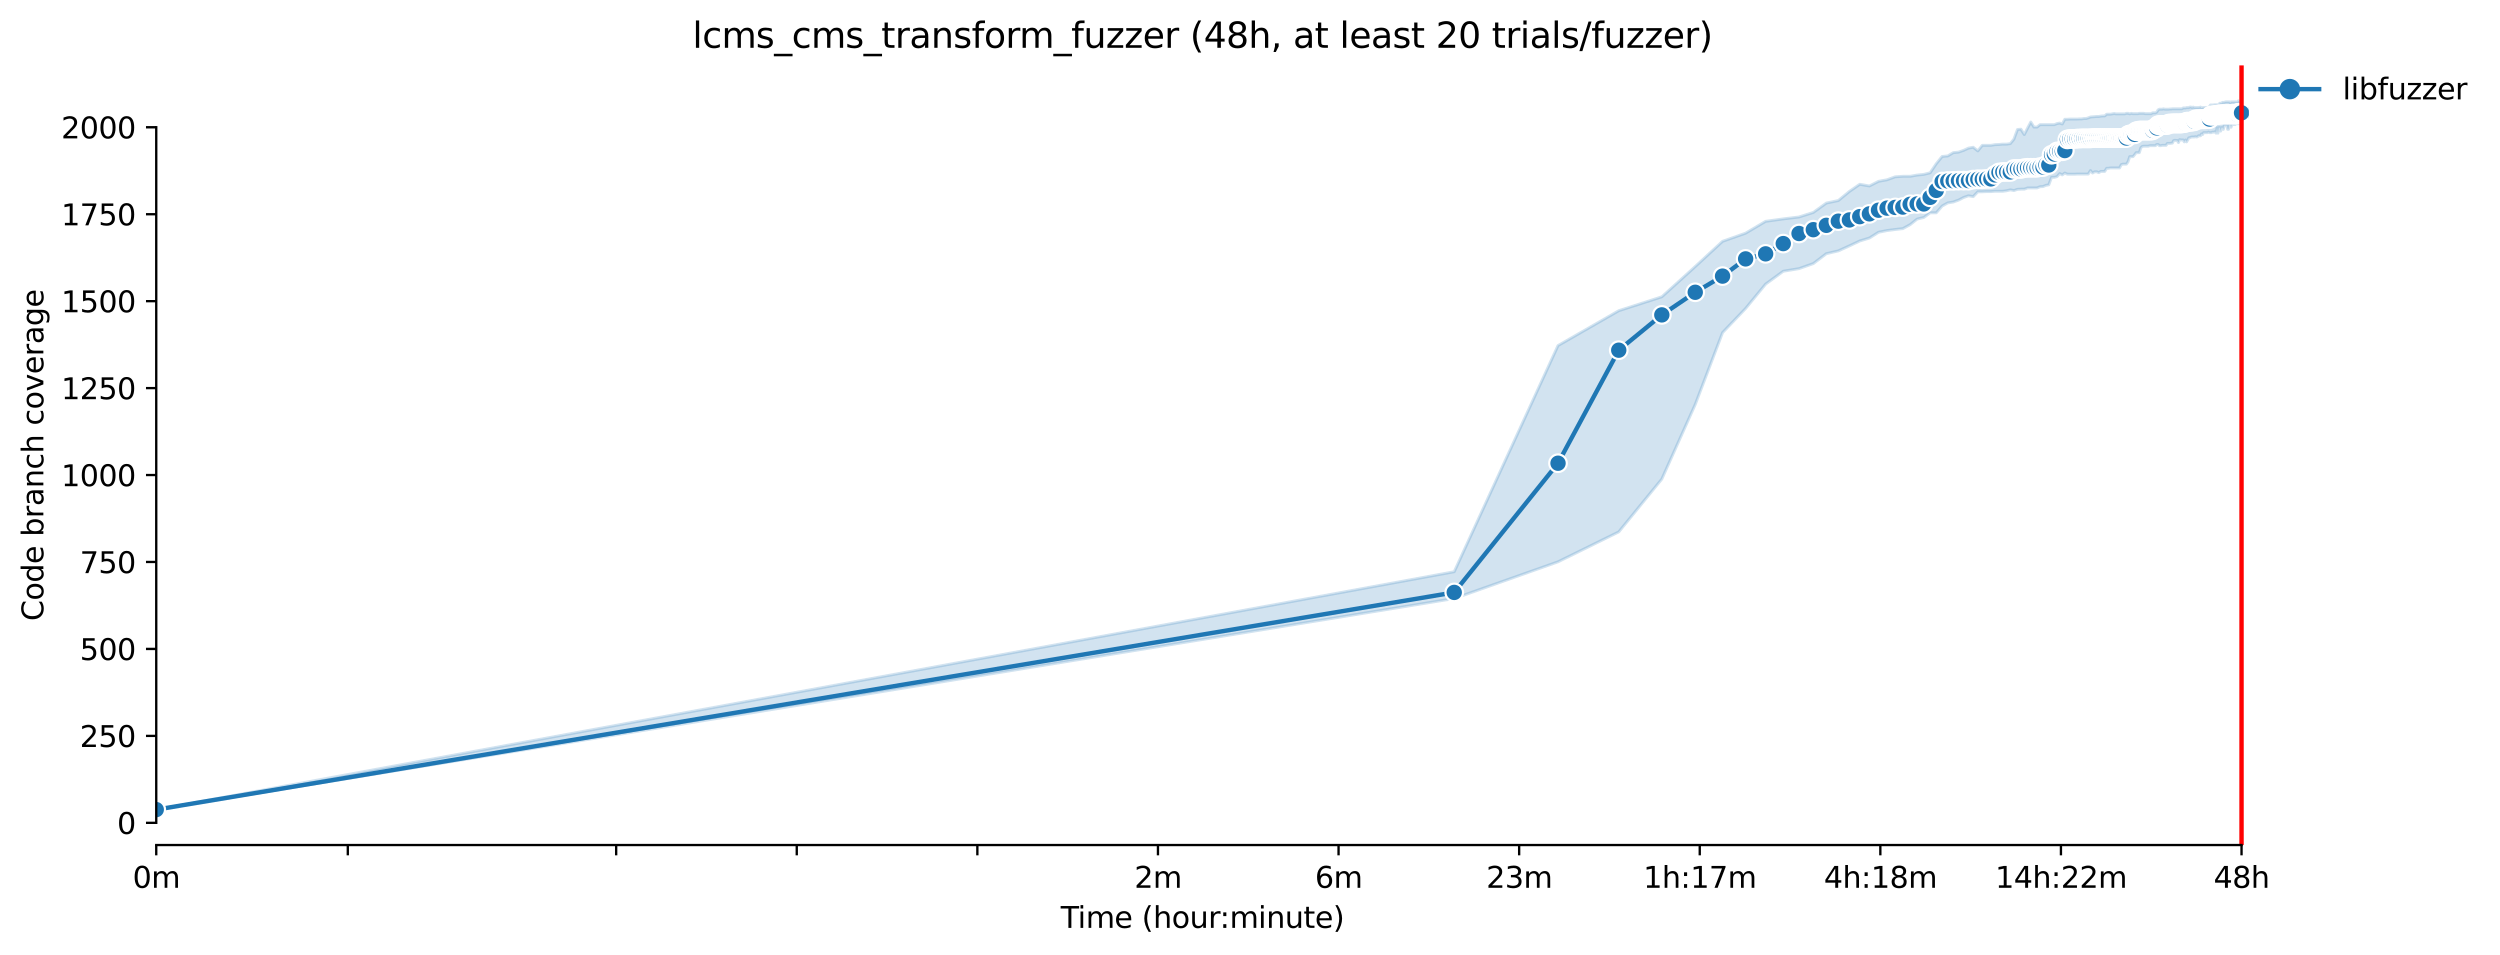 <?xml version="1.0" encoding="utf-8" standalone="no"?>
<!DOCTYPE svg PUBLIC "-//W3C//DTD SVG 1.1//EN"
  "http://www.w3.org/Graphics/SVG/1.1/DTD/svg11.dtd">
<svg xmlns:xlink="http://www.w3.org/1999/xlink" width="853.292pt" height="325.986pt" viewBox="0 0 853.292 325.986" xmlns="http://www.w3.org/2000/svg" version="1.1">
 <defs>
  <style type="text/css">*{stroke-linejoin: round; stroke-linecap: butt}</style>
 </defs>
 <g id="figure_1">
  <g id="patch_1">
   <path d="M 0 325.986 
L 853.292 325.986 
L 853.292 0 
L 0 0 
z
" style="fill: #ffffff"/>
  </g>
  <g id="axes_1">
   <g id="patch_2">
    <path d="M 53.328 288.43 
L 767.568 288.43 
L 767.568 22.318 
L 53.328 22.318 
z
" style="fill: #ffffff"/>
   </g>
   <g id="PolyCollection_1">
    <defs>
     <path id="m977647c022" d="M 53.328 -49.652 
L 53.328 -49.652 
L 496.352 -121.706 
L 531.78 -134.229 
L 552.505 -144.438 
L 567.209 -162.481 
L 578.614 -187.943 
L 587.933 -212.456 
L 595.812 -220.706 
L 602.637 -229.015 
L 608.657 -233.407 
L 614.042 -234.297 
L 618.914 -236.018 
L 623.361 -239.402 
L 627.452 -240.351 
L 631.24 -242.072 
L 634.767 -243.734 
L 638.065 -244.743 
L 641.164 -246.702 
L 644.085 -247.295 
L 646.849 -247.652 
L 649.471 -247.948 
L 651.964 -249.313 
L 654.342 -251.21 
L 656.614 -251.747 
L 658.79 -253.349 
L 660.876 -253.349 
L 662.881 -255.664 
L 664.81 -256.732 
L 666.668 -257.029 
L 668.462 -257.675 
L 670.195 -258.572 
L 671.871 -259.153 
L 673.494 -258.869 
L 675.066 -260.531 
L 676.592 -260.531 
L 678.074 -260.59 
L 679.514 -260.59 
L 680.914 -260.709 
L 682.277 -260.709 
L 683.605 -260.709 
L 684.899 -260.887 
L 686.161 -261.184 
L 687.393 -260.946 
L 688.595 -261.362 
L 689.77 -261.421 
L 690.919 -261.421 
L 692.042 -261.837 
L 693.142 -261.837 
L 694.218 -261.837 
L 695.272 -261.837 
L 696.304 -262.252 
L 697.316 -262.312 
L 698.309 -262.727 
L 699.283 -262.905 
L 700.238 -265.457 
L 701.176 -265.457 
L 702.097 -265.695 
L 703.001 -266.739 
L 703.89 -266.288 
L 704.764 -266.928 
L 705.623 -266.526 
L 706.468 -266.526 
L 707.299 -266.526 
L 708.117 -266.526 
L 708.922 -266.576 
L 709.714 -266.585 
L 710.495 -266.585 
L 711.263 -266.585 
L 712.021 -266.585 
L 712.767 -266.585 
L 713.502 -267.772 
L 714.227 -266.941 
L 714.942 -267.357 
L 715.647 -267.357 
L 716.342 -267.06 
L 717.029 -267.475 
L 717.705 -267.475 
L 718.374 -267.475 
L 719.033 -268.544 
L 719.684 -268.544 
L 720.327 -268.662 
L 720.962 -268.662 
L 721.589 -268.662 
L 722.209 -268.662 
L 722.821 -268.662 
L 723.426 -268.662 
L 724.024 -269.79 
L 724.615 -269.964 
L 725.199 -269.968 
L 725.776 -269.968 
L 726.347 -270.799 
L 726.912 -272.52 
L 727.471 -272.52 
L 728.023 -272.52 
L 728.57 -273.173 
L 729.111 -273.885 
L 729.646 -273.885 
L 730.176 -273.885 
L 730.7 -275.547 
L 731.219 -276.022 
L 731.733 -276.081 
L 732.241 -276.081 
L 732.745 -276.081 
L 733.243 -276.081 
L 733.737 -276.259 
L 734.226 -276.259 
L 734.711 -276.259 
L 735.191 -276.259 
L 735.666 -276.259 
L 736.137 -276.675 
L 736.604 -276.675 
L 737.067 -276.259 
L 737.525 -276.259 
L 737.979 -276.378 
L 738.43 -276.378 
L 738.876 -276.378 
L 739.319 -276.378 
L 739.757 -277.031 
L 740.192 -277.031 
L 740.624 -277.031 
L 741.051 -277.09 
L 741.476 -277.15 
L 741.896 -277.981 
L 742.314 -278.096 
L 742.727 -278.04 
L 743.138 -278.04 
L 743.545 -277.328 
L 743.949 -278.337 
L 744.35 -278.218 
L 744.748 -278.218 
L 745.143 -278.218 
L 745.534 -277.565 
L 745.923 -278.218 
L 746.309 -277.565 
L 746.692 -278.218 
L 747.072 -278.93 
L 747.449 -278.99 
L 747.823 -279.168 
L 748.195 -279.227 
L 748.564 -279.227 
L 748.93 -279.227 
L 749.294 -279.346 
L 749.655 -279.227 
L 750.014 -279.286 
L 750.37 -279.642 
L 750.724 -279.642 
L 751.075 -279.642 
L 751.424 -280.289 
L 751.771 -280.058 
L 752.115 -280.711 
L 752.457 -280.706 
L 752.796 -280.706 
L 753.134 -280.706 
L 753.469 -280.711 
L 753.802 -280.889 
L 754.133 -280.711 
L 754.461 -280.711 
L 754.788 -280.711 
L 755.113 -280.889 
L 755.435 -280.889 
L 755.755 -280.889 
L 756.074 -281.067 
L 756.39 -280.533 
L 756.705 -282.373 
L 757.018 -280.533 
L 757.328 -282.432 
L 757.637 -282.432 
L 757.944 -281.24 
L 758.249 -282.432 
L 758.553 -282.432 
L 758.854 -281.838 
L 759.154 -283.144 
L 759.452 -283.144 
L 759.748 -283.144 
L 760.043 -283.144 
L 760.336 -281.838 
L 760.627 -281.838 
L 760.917 -283.5 
L 761.205 -283.5 
L 761.491 -282.551 
L 761.776 -283.5 
L 762.059 -283.477 
L 762.34 -283.5 
L 762.62 -283.5 
L 762.899 -283.5 
L 763.176 -284.094 
L 763.452 -283.738 
L 763.726 -284.094 
L 763.998 -283.738 
L 764.269 -284.267 
L 764.539 -284.213 
L 764.807 -284.687 
L 765.074 -284.745 
L 765.074 -291.275 
L 765.074 -291.275 
L 764.807 -291.275 
L 764.539 -291.216 
L 764.269 -291.216 
L 763.998 -291.572 
L 763.726 -291.216 
L 763.452 -291.216 
L 763.176 -291.216 
L 762.899 -291.216 
L 762.62 -291.216 
L 762.34 -291.216 
L 762.059 -291.216 
L 761.776 -291.216 
L 761.491 -291.216 
L 761.205 -290.869 
L 760.917 -291.216 
L 760.627 -291.216 
L 760.336 -291.216 
L 760.043 -291.216 
L 759.748 -291.216 
L 759.452 -291.158 
L 759.154 -291.038 
L 758.854 -291.038 
L 758.553 -291.038 
L 758.249 -290.741 
L 757.944 -290.741 
L 757.637 -290.741 
L 757.328 -290.207 
L 757.018 -290.218 
L 756.705 -290.218 
L 756.39 -290.207 
L 756.074 -290.207 
L 755.755 -290.218 
L 755.435 -290.148 
L 755.113 -290.148 
L 754.788 -290.148 
L 754.461 -290.148 
L 754.133 -289.554 
L 753.802 -289.323 
L 753.469 -289.317 
L 753.134 -289.258 
L 752.796 -289.258 
L 752.457 -289.258 
L 752.115 -289.258 
L 751.771 -289.258 
L 751.424 -289.079 
L 751.075 -289.436 
L 750.724 -289.32 
L 750.37 -289.258 
L 750.014 -289.258 
L 749.655 -289.258 
L 749.294 -289.258 
L 748.93 -289.258 
L 748.564 -289.436 
L 748.195 -289.258 
L 747.823 -289.436 
L 747.449 -289.436 
L 747.072 -289.258 
L 746.692 -289.258 
L 746.309 -289.258 
L 745.923 -289.139 
L 745.534 -289.139 
L 745.143 -289.139 
L 744.748 -288.842 
L 744.35 -288.842 
L 743.949 -288.842 
L 743.545 -288.842 
L 743.138 -288.842 
L 742.727 -288.842 
L 742.314 -288.842 
L 741.896 -288.842 
L 741.476 -288.842 
L 741.051 -288.783 
L 740.624 -288.783 
L 740.192 -288.723 
L 739.757 -288.723 
L 739.319 -288.723 
L 738.876 -288.723 
L 738.43 -288.842 
L 737.979 -288.723 
L 737.525 -288.723 
L 737.067 -288.723 
L 736.604 -288.486 
L 736.137 -287.714 
L 735.666 -287.477 
L 735.191 -287.477 
L 734.711 -287.477 
L 734.226 -287.183 
L 733.737 -287.18 
L 733.243 -287.18 
L 732.745 -287.18 
L 732.241 -287.18 
L 731.733 -287.299 
L 731.219 -287.299 
L 730.7 -287.299 
L 730.176 -287.299 
L 729.646 -287.183 
L 729.111 -287.18 
L 728.57 -287.18 
L 728.023 -287.18 
L 727.471 -287.299 
L 726.912 -287.121 
L 726.347 -287.299 
L 725.776 -287.299 
L 725.199 -287.121 
L 724.615 -287.121 
L 724.024 -287.121 
L 723.426 -287.121 
L 722.821 -287.121 
L 722.209 -287.121 
L 721.589 -287.24 
L 720.962 -287.121 
L 720.327 -287.002 
L 719.684 -287.002 
L 719.033 -287.002 
L 718.374 -286.409 
L 717.705 -286.409 
L 717.029 -286.349 
L 716.342 -286.231 
L 715.647 -286.231 
L 714.942 -286.171 
L 714.227 -286.112 
L 713.502 -286.052 
L 712.767 -285.756 
L 712.021 -285.52 
L 711.263 -285.518 
L 710.495 -285.4 
L 709.714 -285.4 
L 708.922 -285.34 
L 708.117 -285.34 
L 707.299 -285.34 
L 706.468 -285.34 
L 705.623 -285.281 
L 704.764 -285.281 
L 703.89 -283.678 
L 703.001 -283.975 
L 702.097 -283.797 
L 701.176 -283.441 
L 700.238 -283.441 
L 699.283 -283.441 
L 698.309 -283.441 
L 697.316 -283.442 
L 696.304 -283.441 
L 695.272 -282.61 
L 694.218 -282.61 
L 693.142 -284.331 
L 692.042 -282.254 
L 690.919 -280.058 
L 689.77 -281.898 
L 688.595 -281.779 
L 687.393 -278.515 
L 686.161 -276.972 
L 684.899 -276.794 
L 683.605 -276.794 
L 682.277 -276.675 
L 680.914 -276.615 
L 679.514 -276.378 
L 678.074 -276.378 
L 676.592 -276.378 
L 675.066 -274.479 
L 673.494 -275.725 
L 671.871 -275.428 
L 670.195 -274.657 
L 668.462 -274.063 
L 666.668 -273.885 
L 664.81 -272.758 
L 662.881 -272.58 
L 660.876 -270.087 
L 658.79 -267 
L 656.614 -266.466 
L 654.342 -266.232 
L 651.964 -265.813 
L 649.471 -265.813 
L 646.849 -265.635 
L 644.085 -264.626 
L 641.164 -264.092 
L 638.065 -262.51 
L 634.767 -263.083 
L 631.24 -260.65 
L 627.452 -257.534 
L 623.361 -256.678 
L 618.914 -253.474 
L 614.042 -251.925 
L 608.657 -251.272 
L 602.637 -250.441 
L 595.812 -246.405 
L 587.933 -243.616 
L 578.614 -235.01 
L 567.209 -224.682 
L 552.505 -219.934 
L 531.78 -208.041 
L 496.352 -130.846 
L 53.328 -49.652 
z
" style="stroke: #1f77b4; stroke-opacity: 0.2"/>
    </defs>
    <g clip-path="url(#p1b3edafac0)">
     <use xlink:href="#m977647c022" x="0" y="325.986" style="fill: #1f77b4; fill-opacity: 0.2; stroke: #1f77b4; stroke-opacity: 0.2"/>
    </g>
   </g>
   <g id="matplotlib.axis_1">
    <g id="xtick_1">
     <g id="line2d_1">
      <defs>
       <path id="m9a6148424d" d="M 0 0 
L 0 3.5 
" style="stroke: #000000; stroke-width: 0.8"/>
      </defs>
      <g>
       <use xlink:href="#m9a6148424d" x="53.328" y="288.43" style="stroke: #000000; stroke-width: 0.8"/>
      </g>
     </g>
     <g id="text_1">
      <!-- 0m -->
      <g transform="translate(45.277 303.029) scale(0.1 -0.1)">
       <defs>
        <path id="DejaVuSans-30" d="M 2034 4250 
Q 1547 4250 1301 3770 
Q 1056 3291 1056 2328 
Q 1056 1369 1301 889 
Q 1547 409 2034 409 
Q 2525 409 2770 889 
Q 3016 1369 3016 2328 
Q 3016 3291 2770 3770 
Q 2525 4250 2034 4250 
z
M 2034 4750 
Q 2819 4750 3233 4129 
Q 3647 3509 3647 2328 
Q 3647 1150 3233 529 
Q 2819 -91 2034 -91 
Q 1250 -91 836 529 
Q 422 1150 422 2328 
Q 422 3509 836 4129 
Q 1250 4750 2034 4750 
z
" transform="scale(0.016)"/>
        <path id="DejaVuSans-6d" d="M 3328 2828 
Q 3544 3216 3844 3400 
Q 4144 3584 4550 3584 
Q 5097 3584 5394 3201 
Q 5691 2819 5691 2113 
L 5691 0 
L 5113 0 
L 5113 2094 
Q 5113 2597 4934 2840 
Q 4756 3084 4391 3084 
Q 3944 3084 3684 2787 
Q 3425 2491 3425 1978 
L 3425 0 
L 2847 0 
L 2847 2094 
Q 2847 2600 2669 2842 
Q 2491 3084 2119 3084 
Q 1678 3084 1418 2786 
Q 1159 2488 1159 1978 
L 1159 0 
L 581 0 
L 581 3500 
L 1159 3500 
L 1159 2956 
Q 1356 3278 1631 3431 
Q 1906 3584 2284 3584 
Q 2666 3584 2933 3390 
Q 3200 3197 3328 2828 
z
" transform="scale(0.016)"/>
       </defs>
       <use xlink:href="#DejaVuSans-30"/>
       <use xlink:href="#DejaVuSans-6d" x="63.623"/>
      </g>
     </g>
    </g>
    <g id="xtick_2">
     <g id="line2d_2">
      <g>
       <use xlink:href="#m9a6148424d" x="118.712" y="288.43" style="stroke: #000000; stroke-width: 0.8"/>
      </g>
     </g>
    </g>
    <g id="xtick_3">
     <g id="line2d_3">
      <g>
       <use xlink:href="#m9a6148424d" x="210.308" y="288.43" style="stroke: #000000; stroke-width: 0.8"/>
      </g>
     </g>
    </g>
    <g id="xtick_4">
     <g id="line2d_4">
      <g>
       <use xlink:href="#m9a6148424d" x="271.948" y="288.43" style="stroke: #000000; stroke-width: 0.8"/>
      </g>
     </g>
    </g>
    <g id="xtick_5">
     <g id="line2d_5">
      <g>
       <use xlink:href="#m9a6148424d" x="333.589" y="288.43" style="stroke: #000000; stroke-width: 0.8"/>
      </g>
     </g>
    </g>
    <g id="xtick_6">
     <g id="line2d_6">
      <g>
       <use xlink:href="#m9a6148424d" x="395.23" y="288.43" style="stroke: #000000; stroke-width: 0.8"/>
      </g>
     </g>
     <g id="text_2">
      <!-- 2m -->
      <g transform="translate(387.178 303.029) scale(0.1 -0.1)">
       <defs>
        <path id="DejaVuSans-32" d="M 1228 531 
L 3431 531 
L 3431 0 
L 469 0 
L 469 531 
Q 828 903 1448 1529 
Q 2069 2156 2228 2338 
Q 2531 2678 2651 2914 
Q 2772 3150 2772 3378 
Q 2772 3750 2511 3984 
Q 2250 4219 1831 4219 
Q 1534 4219 1204 4116 
Q 875 4013 500 3803 
L 500 4441 
Q 881 4594 1212 4672 
Q 1544 4750 1819 4750 
Q 2544 4750 2975 4387 
Q 3406 4025 3406 3419 
Q 3406 3131 3298 2873 
Q 3191 2616 2906 2266 
Q 2828 2175 2409 1742 
Q 1991 1309 1228 531 
z
" transform="scale(0.016)"/>
       </defs>
       <use xlink:href="#DejaVuSans-32"/>
       <use xlink:href="#DejaVuSans-6d" x="63.623"/>
      </g>
     </g>
    </g>
    <g id="xtick_7">
     <g id="line2d_7">
      <g>
       <use xlink:href="#m9a6148424d" x="456.871" y="288.43" style="stroke: #000000; stroke-width: 0.8"/>
      </g>
     </g>
     <g id="text_3">
      <!-- 6m -->
      <g transform="translate(448.819 303.029) scale(0.1 -0.1)">
       <defs>
        <path id="DejaVuSans-36" d="M 2113 2584 
Q 1688 2584 1439 2293 
Q 1191 2003 1191 1497 
Q 1191 994 1439 701 
Q 1688 409 2113 409 
Q 2538 409 2786 701 
Q 3034 994 3034 1497 
Q 3034 2003 2786 2293 
Q 2538 2584 2113 2584 
z
M 3366 4563 
L 3366 3988 
Q 3128 4100 2886 4159 
Q 2644 4219 2406 4219 
Q 1781 4219 1451 3797 
Q 1122 3375 1075 2522 
Q 1259 2794 1537 2939 
Q 1816 3084 2150 3084 
Q 2853 3084 3261 2657 
Q 3669 2231 3669 1497 
Q 3669 778 3244 343 
Q 2819 -91 2113 -91 
Q 1303 -91 875 529 
Q 447 1150 447 2328 
Q 447 3434 972 4092 
Q 1497 4750 2381 4750 
Q 2619 4750 2861 4703 
Q 3103 4656 3366 4563 
z
" transform="scale(0.016)"/>
       </defs>
       <use xlink:href="#DejaVuSans-36"/>
       <use xlink:href="#DejaVuSans-6d" x="63.623"/>
      </g>
     </g>
    </g>
    <g id="xtick_8">
     <g id="line2d_8">
      <g>
       <use xlink:href="#m9a6148424d" x="518.511" y="288.43" style="stroke: #000000; stroke-width: 0.8"/>
      </g>
     </g>
     <g id="text_4">
      <!-- 23m -->
      <g transform="translate(507.279 303.029) scale(0.1 -0.1)">
       <defs>
        <path id="DejaVuSans-33" d="M 2597 2516 
Q 3050 2419 3304 2112 
Q 3559 1806 3559 1356 
Q 3559 666 3084 287 
Q 2609 -91 1734 -91 
Q 1441 -91 1130 -33 
Q 819 25 488 141 
L 488 750 
Q 750 597 1062 519 
Q 1375 441 1716 441 
Q 2309 441 2620 675 
Q 2931 909 2931 1356 
Q 2931 1769 2642 2001 
Q 2353 2234 1838 2234 
L 1294 2234 
L 1294 2753 
L 1863 2753 
Q 2328 2753 2575 2939 
Q 2822 3125 2822 3475 
Q 2822 3834 2567 4026 
Q 2313 4219 1838 4219 
Q 1578 4219 1281 4162 
Q 984 4106 628 3988 
L 628 4550 
Q 988 4650 1302 4700 
Q 1616 4750 1894 4750 
Q 2613 4750 3031 4423 
Q 3450 4097 3450 3541 
Q 3450 3153 3228 2886 
Q 3006 2619 2597 2516 
z
" transform="scale(0.016)"/>
       </defs>
       <use xlink:href="#DejaVuSans-32"/>
       <use xlink:href="#DejaVuSans-33" x="63.623"/>
       <use xlink:href="#DejaVuSans-6d" x="127.246"/>
      </g>
     </g>
    </g>
    <g id="xtick_9">
     <g id="line2d_9">
      <g>
       <use xlink:href="#m9a6148424d" x="580.152" y="288.43" style="stroke: #000000; stroke-width: 0.8"/>
      </g>
     </g>
     <g id="text_5">
      <!-- 1h:17m -->
      <g transform="translate(560.885 303.029) scale(0.1 -0.1)">
       <defs>
        <path id="DejaVuSans-31" d="M 794 531 
L 1825 531 
L 1825 4091 
L 703 3866 
L 703 4441 
L 1819 4666 
L 2450 4666 
L 2450 531 
L 3481 531 
L 3481 0 
L 794 0 
L 794 531 
z
" transform="scale(0.016)"/>
        <path id="DejaVuSans-68" d="M 3513 2113 
L 3513 0 
L 2938 0 
L 2938 2094 
Q 2938 2591 2744 2837 
Q 2550 3084 2163 3084 
Q 1697 3084 1428 2787 
Q 1159 2491 1159 1978 
L 1159 0 
L 581 0 
L 581 4863 
L 1159 4863 
L 1159 2956 
Q 1366 3272 1645 3428 
Q 1925 3584 2291 3584 
Q 2894 3584 3203 3211 
Q 3513 2838 3513 2113 
z
" transform="scale(0.016)"/>
        <path id="DejaVuSans-3a" d="M 750 794 
L 1409 794 
L 1409 0 
L 750 0 
L 750 794 
z
M 750 3309 
L 1409 3309 
L 1409 2516 
L 750 2516 
L 750 3309 
z
" transform="scale(0.016)"/>
        <path id="DejaVuSans-37" d="M 525 4666 
L 3525 4666 
L 3525 4397 
L 1831 0 
L 1172 0 
L 2766 4134 
L 525 4134 
L 525 4666 
z
" transform="scale(0.016)"/>
       </defs>
       <use xlink:href="#DejaVuSans-31"/>
       <use xlink:href="#DejaVuSans-68" x="63.623"/>
       <use xlink:href="#DejaVuSans-3a" x="127.002"/>
       <use xlink:href="#DejaVuSans-31" x="160.693"/>
       <use xlink:href="#DejaVuSans-37" x="224.316"/>
       <use xlink:href="#DejaVuSans-6d" x="287.939"/>
      </g>
     </g>
    </g>
    <g id="xtick_10">
     <g id="line2d_10">
      <g>
       <use xlink:href="#m9a6148424d" x="641.793" y="288.43" style="stroke: #000000; stroke-width: 0.8"/>
      </g>
     </g>
     <g id="text_6">
      <!-- 4h:18m -->
      <g transform="translate(622.526 303.029) scale(0.1 -0.1)">
       <defs>
        <path id="DejaVuSans-34" d="M 2419 4116 
L 825 1625 
L 2419 1625 
L 2419 4116 
z
M 2253 4666 
L 3047 4666 
L 3047 1625 
L 3713 1625 
L 3713 1100 
L 3047 1100 
L 3047 0 
L 2419 0 
L 2419 1100 
L 313 1100 
L 313 1709 
L 2253 4666 
z
" transform="scale(0.016)"/>
        <path id="DejaVuSans-38" d="M 2034 2216 
Q 1584 2216 1326 1975 
Q 1069 1734 1069 1313 
Q 1069 891 1326 650 
Q 1584 409 2034 409 
Q 2484 409 2743 651 
Q 3003 894 3003 1313 
Q 3003 1734 2745 1975 
Q 2488 2216 2034 2216 
z
M 1403 2484 
Q 997 2584 770 2862 
Q 544 3141 544 3541 
Q 544 4100 942 4425 
Q 1341 4750 2034 4750 
Q 2731 4750 3128 4425 
Q 3525 4100 3525 3541 
Q 3525 3141 3298 2862 
Q 3072 2584 2669 2484 
Q 3125 2378 3379 2068 
Q 3634 1759 3634 1313 
Q 3634 634 3220 271 
Q 2806 -91 2034 -91 
Q 1263 -91 848 271 
Q 434 634 434 1313 
Q 434 1759 690 2068 
Q 947 2378 1403 2484 
z
M 1172 3481 
Q 1172 3119 1398 2916 
Q 1625 2713 2034 2713 
Q 2441 2713 2670 2916 
Q 2900 3119 2900 3481 
Q 2900 3844 2670 4047 
Q 2441 4250 2034 4250 
Q 1625 4250 1398 4047 
Q 1172 3844 1172 3481 
z
" transform="scale(0.016)"/>
       </defs>
       <use xlink:href="#DejaVuSans-34"/>
       <use xlink:href="#DejaVuSans-68" x="63.623"/>
       <use xlink:href="#DejaVuSans-3a" x="127.002"/>
       <use xlink:href="#DejaVuSans-31" x="160.693"/>
       <use xlink:href="#DejaVuSans-38" x="224.316"/>
       <use xlink:href="#DejaVuSans-6d" x="287.939"/>
      </g>
     </g>
    </g>
    <g id="xtick_11">
     <g id="line2d_11">
      <g>
       <use xlink:href="#m9a6148424d" x="703.434" y="288.43" style="stroke: #000000; stroke-width: 0.8"/>
      </g>
     </g>
     <g id="text_7">
      <!-- 14h:22m -->
      <g transform="translate(680.985 303.029) scale(0.1 -0.1)">
       <use xlink:href="#DejaVuSans-31"/>
       <use xlink:href="#DejaVuSans-34" x="63.623"/>
       <use xlink:href="#DejaVuSans-68" x="127.246"/>
       <use xlink:href="#DejaVuSans-3a" x="190.625"/>
       <use xlink:href="#DejaVuSans-32" x="224.316"/>
       <use xlink:href="#DejaVuSans-32" x="287.939"/>
       <use xlink:href="#DejaVuSans-6d" x="351.562"/>
      </g>
     </g>
    </g>
    <g id="xtick_12">
     <g id="line2d_12">
      <g>
       <use xlink:href="#m9a6148424d" x="765.075" y="288.43" style="stroke: #000000; stroke-width: 0.8"/>
      </g>
     </g>
     <g id="text_8">
      <!-- 48h -->
      <g transform="translate(755.543 303.029) scale(0.1 -0.1)">
       <use xlink:href="#DejaVuSans-34"/>
       <use xlink:href="#DejaVuSans-38" x="63.623"/>
       <use xlink:href="#DejaVuSans-68" x="127.246"/>
      </g>
     </g>
    </g>
    <g id="text_9">
     <!-- Time (hour:minute) -->
     <g transform="translate(362.041 316.707) scale(0.1 -0.1)">
      <defs>
       <path id="DejaVuSans-54" d="M -19 4666 
L 3928 4666 
L 3928 4134 
L 2272 4134 
L 2272 0 
L 1638 0 
L 1638 4134 
L -19 4134 
L -19 4666 
z
" transform="scale(0.016)"/>
       <path id="DejaVuSans-69" d="M 603 3500 
L 1178 3500 
L 1178 0 
L 603 0 
L 603 3500 
z
M 603 4863 
L 1178 4863 
L 1178 4134 
L 603 4134 
L 603 4863 
z
" transform="scale(0.016)"/>
       <path id="DejaVuSans-65" d="M 3597 1894 
L 3597 1613 
L 953 1613 
Q 991 1019 1311 708 
Q 1631 397 2203 397 
Q 2534 397 2845 478 
Q 3156 559 3463 722 
L 3463 178 
Q 3153 47 2828 -22 
Q 2503 -91 2169 -91 
Q 1331 -91 842 396 
Q 353 884 353 1716 
Q 353 2575 817 3079 
Q 1281 3584 2069 3584 
Q 2775 3584 3186 3129 
Q 3597 2675 3597 1894 
z
M 3022 2063 
Q 3016 2534 2758 2815 
Q 2500 3097 2075 3097 
Q 1594 3097 1305 2825 
Q 1016 2553 972 2059 
L 3022 2063 
z
" transform="scale(0.016)"/>
       <path id="DejaVuSans-20" transform="scale(0.016)"/>
       <path id="DejaVuSans-28" d="M 1984 4856 
Q 1566 4138 1362 3434 
Q 1159 2731 1159 2009 
Q 1159 1288 1364 580 
Q 1569 -128 1984 -844 
L 1484 -844 
Q 1016 -109 783 600 
Q 550 1309 550 2009 
Q 550 2706 781 3412 
Q 1013 4119 1484 4856 
L 1984 4856 
z
" transform="scale(0.016)"/>
       <path id="DejaVuSans-6f" d="M 1959 3097 
Q 1497 3097 1228 2736 
Q 959 2375 959 1747 
Q 959 1119 1226 758 
Q 1494 397 1959 397 
Q 2419 397 2687 759 
Q 2956 1122 2956 1747 
Q 2956 2369 2687 2733 
Q 2419 3097 1959 3097 
z
M 1959 3584 
Q 2709 3584 3137 3096 
Q 3566 2609 3566 1747 
Q 3566 888 3137 398 
Q 2709 -91 1959 -91 
Q 1206 -91 779 398 
Q 353 888 353 1747 
Q 353 2609 779 3096 
Q 1206 3584 1959 3584 
z
" transform="scale(0.016)"/>
       <path id="DejaVuSans-75" d="M 544 1381 
L 544 3500 
L 1119 3500 
L 1119 1403 
Q 1119 906 1312 657 
Q 1506 409 1894 409 
Q 2359 409 2629 706 
Q 2900 1003 2900 1516 
L 2900 3500 
L 3475 3500 
L 3475 0 
L 2900 0 
L 2900 538 
Q 2691 219 2414 64 
Q 2138 -91 1772 -91 
Q 1169 -91 856 284 
Q 544 659 544 1381 
z
M 1991 3584 
L 1991 3584 
z
" transform="scale(0.016)"/>
       <path id="DejaVuSans-72" d="M 2631 2963 
Q 2534 3019 2420 3045 
Q 2306 3072 2169 3072 
Q 1681 3072 1420 2755 
Q 1159 2438 1159 1844 
L 1159 0 
L 581 0 
L 581 3500 
L 1159 3500 
L 1159 2956 
Q 1341 3275 1631 3429 
Q 1922 3584 2338 3584 
Q 2397 3584 2469 3576 
Q 2541 3569 2628 3553 
L 2631 2963 
z
" transform="scale(0.016)"/>
       <path id="DejaVuSans-6e" d="M 3513 2113 
L 3513 0 
L 2938 0 
L 2938 2094 
Q 2938 2591 2744 2837 
Q 2550 3084 2163 3084 
Q 1697 3084 1428 2787 
Q 1159 2491 1159 1978 
L 1159 0 
L 581 0 
L 581 3500 
L 1159 3500 
L 1159 2956 
Q 1366 3272 1645 3428 
Q 1925 3584 2291 3584 
Q 2894 3584 3203 3211 
Q 3513 2838 3513 2113 
z
" transform="scale(0.016)"/>
       <path id="DejaVuSans-74" d="M 1172 4494 
L 1172 3500 
L 2356 3500 
L 2356 3053 
L 1172 3053 
L 1172 1153 
Q 1172 725 1289 603 
Q 1406 481 1766 481 
L 2356 481 
L 2356 0 
L 1766 0 
Q 1100 0 847 248 
Q 594 497 594 1153 
L 594 3053 
L 172 3053 
L 172 3500 
L 594 3500 
L 594 4494 
L 1172 4494 
z
" transform="scale(0.016)"/>
       <path id="DejaVuSans-29" d="M 513 4856 
L 1013 4856 
Q 1481 4119 1714 3412 
Q 1947 2706 1947 2009 
Q 1947 1309 1714 600 
Q 1481 -109 1013 -844 
L 513 -844 
Q 928 -128 1133 580 
Q 1338 1288 1338 2009 
Q 1338 2731 1133 3434 
Q 928 4138 513 4856 
z
" transform="scale(0.016)"/>
      </defs>
      <use xlink:href="#DejaVuSans-54"/>
      <use xlink:href="#DejaVuSans-69" x="57.959"/>
      <use xlink:href="#DejaVuSans-6d" x="85.742"/>
      <use xlink:href="#DejaVuSans-65" x="183.154"/>
      <use xlink:href="#DejaVuSans-20" x="244.678"/>
      <use xlink:href="#DejaVuSans-28" x="276.465"/>
      <use xlink:href="#DejaVuSans-68" x="315.479"/>
      <use xlink:href="#DejaVuSans-6f" x="378.857"/>
      <use xlink:href="#DejaVuSans-75" x="440.039"/>
      <use xlink:href="#DejaVuSans-72" x="503.418"/>
      <use xlink:href="#DejaVuSans-3a" x="542.781"/>
      <use xlink:href="#DejaVuSans-6d" x="576.473"/>
      <use xlink:href="#DejaVuSans-69" x="673.885"/>
      <use xlink:href="#DejaVuSans-6e" x="701.668"/>
      <use xlink:href="#DejaVuSans-75" x="765.047"/>
      <use xlink:href="#DejaVuSans-74" x="828.426"/>
      <use xlink:href="#DejaVuSans-65" x="867.635"/>
      <use xlink:href="#DejaVuSans-29" x="929.158"/>
     </g>
    </g>
   </g>
   <g id="matplotlib.axis_2">
    <g id="ytick_1">
     <g id="line2d_13">
      <defs>
       <path id="m381d24349c" d="M 0 0 
L -3.5 0 
" style="stroke: #000000; stroke-width: 0.8"/>
      </defs>
      <g>
       <use xlink:href="#m381d24349c" x="53.328" y="280.845" style="stroke: #000000; stroke-width: 0.8"/>
      </g>
     </g>
     <g id="text_10">
      <!-- 0 -->
      <g transform="translate(39.966 284.644) scale(0.1 -0.1)">
       <use xlink:href="#DejaVuSans-30"/>
      </g>
     </g>
    </g>
    <g id="ytick_2">
     <g id="line2d_14">
      <g>
       <use xlink:href="#m381d24349c" x="53.328" y="251.169" style="stroke: #000000; stroke-width: 0.8"/>
      </g>
     </g>
     <g id="text_11">
      <!-- 250 -->
      <g transform="translate(27.241 254.968) scale(0.1 -0.1)">
       <defs>
        <path id="DejaVuSans-35" d="M 691 4666 
L 3169 4666 
L 3169 4134 
L 1269 4134 
L 1269 2991 
Q 1406 3038 1543 3061 
Q 1681 3084 1819 3084 
Q 2600 3084 3056 2656 
Q 3513 2228 3513 1497 
Q 3513 744 3044 326 
Q 2575 -91 1722 -91 
Q 1428 -91 1123 -41 
Q 819 9 494 109 
L 494 744 
Q 775 591 1075 516 
Q 1375 441 1709 441 
Q 2250 441 2565 725 
Q 2881 1009 2881 1497 
Q 2881 1984 2565 2268 
Q 2250 2553 1709 2553 
Q 1456 2553 1204 2497 
Q 953 2441 691 2322 
L 691 4666 
z
" transform="scale(0.016)"/>
       </defs>
       <use xlink:href="#DejaVuSans-32"/>
       <use xlink:href="#DejaVuSans-35" x="63.623"/>
       <use xlink:href="#DejaVuSans-30" x="127.246"/>
      </g>
     </g>
    </g>
    <g id="ytick_3">
     <g id="line2d_15">
      <g>
       <use xlink:href="#m381d24349c" x="53.328" y="221.493" style="stroke: #000000; stroke-width: 0.8"/>
      </g>
     </g>
     <g id="text_12">
      <!-- 500 -->
      <g transform="translate(27.241 225.292) scale(0.1 -0.1)">
       <use xlink:href="#DejaVuSans-35"/>
       <use xlink:href="#DejaVuSans-30" x="63.623"/>
       <use xlink:href="#DejaVuSans-30" x="127.246"/>
      </g>
     </g>
    </g>
    <g id="ytick_4">
     <g id="line2d_16">
      <g>
       <use xlink:href="#m381d24349c" x="53.328" y="191.816" style="stroke: #000000; stroke-width: 0.8"/>
      </g>
     </g>
     <g id="text_13">
      <!-- 750 -->
      <g transform="translate(27.241 195.616) scale(0.1 -0.1)">
       <use xlink:href="#DejaVuSans-37"/>
       <use xlink:href="#DejaVuSans-35" x="63.623"/>
       <use xlink:href="#DejaVuSans-30" x="127.246"/>
      </g>
     </g>
    </g>
    <g id="ytick_5">
     <g id="line2d_17">
      <g>
       <use xlink:href="#m381d24349c" x="53.328" y="162.14" style="stroke: #000000; stroke-width: 0.8"/>
      </g>
     </g>
     <g id="text_14">
      <!-- 1000 -->
      <g transform="translate(20.878 165.94) scale(0.1 -0.1)">
       <use xlink:href="#DejaVuSans-31"/>
       <use xlink:href="#DejaVuSans-30" x="63.623"/>
       <use xlink:href="#DejaVuSans-30" x="127.246"/>
       <use xlink:href="#DejaVuSans-30" x="190.869"/>
      </g>
     </g>
    </g>
    <g id="ytick_6">
     <g id="line2d_18">
      <g>
       <use xlink:href="#m381d24349c" x="53.328" y="132.464" style="stroke: #000000; stroke-width: 0.8"/>
      </g>
     </g>
     <g id="text_15">
      <!-- 1250 -->
      <g transform="translate(20.878 136.263) scale(0.1 -0.1)">
       <use xlink:href="#DejaVuSans-31"/>
       <use xlink:href="#DejaVuSans-32" x="63.623"/>
       <use xlink:href="#DejaVuSans-35" x="127.246"/>
       <use xlink:href="#DejaVuSans-30" x="190.869"/>
      </g>
     </g>
    </g>
    <g id="ytick_7">
     <g id="line2d_19">
      <g>
       <use xlink:href="#m381d24349c" x="53.328" y="102.788" style="stroke: #000000; stroke-width: 0.8"/>
      </g>
     </g>
     <g id="text_16">
      <!-- 1500 -->
      <g transform="translate(20.878 106.587) scale(0.1 -0.1)">
       <use xlink:href="#DejaVuSans-31"/>
       <use xlink:href="#DejaVuSans-35" x="63.623"/>
       <use xlink:href="#DejaVuSans-30" x="127.246"/>
       <use xlink:href="#DejaVuSans-30" x="190.869"/>
      </g>
     </g>
    </g>
    <g id="ytick_8">
     <g id="line2d_20">
      <g>
       <use xlink:href="#m381d24349c" x="53.328" y="73.112" style="stroke: #000000; stroke-width: 0.8"/>
      </g>
     </g>
     <g id="text_17">
      <!-- 1750 -->
      <g transform="translate(20.878 76.911) scale(0.1 -0.1)">
       <use xlink:href="#DejaVuSans-31"/>
       <use xlink:href="#DejaVuSans-37" x="63.623"/>
       <use xlink:href="#DejaVuSans-35" x="127.246"/>
       <use xlink:href="#DejaVuSans-30" x="190.869"/>
      </g>
     </g>
    </g>
    <g id="ytick_9">
     <g id="line2d_21">
      <g>
       <use xlink:href="#m381d24349c" x="53.328" y="43.436" style="stroke: #000000; stroke-width: 0.8"/>
      </g>
     </g>
     <g id="text_18">
      <!-- 2000 -->
      <g transform="translate(20.878 47.235) scale(0.1 -0.1)">
       <use xlink:href="#DejaVuSans-32"/>
       <use xlink:href="#DejaVuSans-30" x="63.623"/>
       <use xlink:href="#DejaVuSans-30" x="127.246"/>
       <use xlink:href="#DejaVuSans-30" x="190.869"/>
      </g>
     </g>
    </g>
    <g id="text_19">
     <!-- Code branch coverage -->
     <g transform="translate(14.798 211.949) rotate(-90) scale(0.1 -0.1)">
      <defs>
       <path id="DejaVuSans-43" d="M 4122 4306 
L 4122 3641 
Q 3803 3938 3442 4084 
Q 3081 4231 2675 4231 
Q 1875 4231 1450 3742 
Q 1025 3253 1025 2328 
Q 1025 1406 1450 917 
Q 1875 428 2675 428 
Q 3081 428 3442 575 
Q 3803 722 4122 1019 
L 4122 359 
Q 3791 134 3420 21 
Q 3050 -91 2638 -91 
Q 1578 -91 968 557 
Q 359 1206 359 2328 
Q 359 3453 968 4101 
Q 1578 4750 2638 4750 
Q 3056 4750 3426 4639 
Q 3797 4528 4122 4306 
z
" transform="scale(0.016)"/>
       <path id="DejaVuSans-64" d="M 2906 2969 
L 2906 4863 
L 3481 4863 
L 3481 0 
L 2906 0 
L 2906 525 
Q 2725 213 2448 61 
Q 2172 -91 1784 -91 
Q 1150 -91 751 415 
Q 353 922 353 1747 
Q 353 2572 751 3078 
Q 1150 3584 1784 3584 
Q 2172 3584 2448 3432 
Q 2725 3281 2906 2969 
z
M 947 1747 
Q 947 1113 1208 752 
Q 1469 391 1925 391 
Q 2381 391 2643 752 
Q 2906 1113 2906 1747 
Q 2906 2381 2643 2742 
Q 2381 3103 1925 3103 
Q 1469 3103 1208 2742 
Q 947 2381 947 1747 
z
" transform="scale(0.016)"/>
       <path id="DejaVuSans-62" d="M 3116 1747 
Q 3116 2381 2855 2742 
Q 2594 3103 2138 3103 
Q 1681 3103 1420 2742 
Q 1159 2381 1159 1747 
Q 1159 1113 1420 752 
Q 1681 391 2138 391 
Q 2594 391 2855 752 
Q 3116 1113 3116 1747 
z
M 1159 2969 
Q 1341 3281 1617 3432 
Q 1894 3584 2278 3584 
Q 2916 3584 3314 3078 
Q 3713 2572 3713 1747 
Q 3713 922 3314 415 
Q 2916 -91 2278 -91 
Q 1894 -91 1617 61 
Q 1341 213 1159 525 
L 1159 0 
L 581 0 
L 581 4863 
L 1159 4863 
L 1159 2969 
z
" transform="scale(0.016)"/>
       <path id="DejaVuSans-61" d="M 2194 1759 
Q 1497 1759 1228 1600 
Q 959 1441 959 1056 
Q 959 750 1161 570 
Q 1363 391 1709 391 
Q 2188 391 2477 730 
Q 2766 1069 2766 1631 
L 2766 1759 
L 2194 1759 
z
M 3341 1997 
L 3341 0 
L 2766 0 
L 2766 531 
Q 2569 213 2275 61 
Q 1981 -91 1556 -91 
Q 1019 -91 701 211 
Q 384 513 384 1019 
Q 384 1609 779 1909 
Q 1175 2209 1959 2209 
L 2766 2209 
L 2766 2266 
Q 2766 2663 2505 2880 
Q 2244 3097 1772 3097 
Q 1472 3097 1187 3025 
Q 903 2953 641 2809 
L 641 3341 
Q 956 3463 1253 3523 
Q 1550 3584 1831 3584 
Q 2591 3584 2966 3190 
Q 3341 2797 3341 1997 
z
" transform="scale(0.016)"/>
       <path id="DejaVuSans-63" d="M 3122 3366 
L 3122 2828 
Q 2878 2963 2633 3030 
Q 2388 3097 2138 3097 
Q 1578 3097 1268 2742 
Q 959 2388 959 1747 
Q 959 1106 1268 751 
Q 1578 397 2138 397 
Q 2388 397 2633 464 
Q 2878 531 3122 666 
L 3122 134 
Q 2881 22 2623 -34 
Q 2366 -91 2075 -91 
Q 1284 -91 818 406 
Q 353 903 353 1747 
Q 353 2603 823 3093 
Q 1294 3584 2113 3584 
Q 2378 3584 2631 3529 
Q 2884 3475 3122 3366 
z
" transform="scale(0.016)"/>
       <path id="DejaVuSans-76" d="M 191 3500 
L 800 3500 
L 1894 563 
L 2988 3500 
L 3597 3500 
L 2284 0 
L 1503 0 
L 191 3500 
z
" transform="scale(0.016)"/>
       <path id="DejaVuSans-67" d="M 2906 1791 
Q 2906 2416 2648 2759 
Q 2391 3103 1925 3103 
Q 1463 3103 1205 2759 
Q 947 2416 947 1791 
Q 947 1169 1205 825 
Q 1463 481 1925 481 
Q 2391 481 2648 825 
Q 2906 1169 2906 1791 
z
M 3481 434 
Q 3481 -459 3084 -895 
Q 2688 -1331 1869 -1331 
Q 1566 -1331 1297 -1286 
Q 1028 -1241 775 -1147 
L 775 -588 
Q 1028 -725 1275 -790 
Q 1522 -856 1778 -856 
Q 2344 -856 2625 -561 
Q 2906 -266 2906 331 
L 2906 616 
Q 2728 306 2450 153 
Q 2172 0 1784 0 
Q 1141 0 747 490 
Q 353 981 353 1791 
Q 353 2603 747 3093 
Q 1141 3584 1784 3584 
Q 2172 3584 2450 3431 
Q 2728 3278 2906 2969 
L 2906 3500 
L 3481 3500 
L 3481 434 
z
" transform="scale(0.016)"/>
      </defs>
      <use xlink:href="#DejaVuSans-43"/>
      <use xlink:href="#DejaVuSans-6f" x="69.824"/>
      <use xlink:href="#DejaVuSans-64" x="131.006"/>
      <use xlink:href="#DejaVuSans-65" x="194.482"/>
      <use xlink:href="#DejaVuSans-20" x="256.006"/>
      <use xlink:href="#DejaVuSans-62" x="287.793"/>
      <use xlink:href="#DejaVuSans-72" x="351.27"/>
      <use xlink:href="#DejaVuSans-61" x="392.383"/>
      <use xlink:href="#DejaVuSans-6e" x="453.662"/>
      <use xlink:href="#DejaVuSans-63" x="517.041"/>
      <use xlink:href="#DejaVuSans-68" x="572.021"/>
      <use xlink:href="#DejaVuSans-20" x="635.4"/>
      <use xlink:href="#DejaVuSans-63" x="667.188"/>
      <use xlink:href="#DejaVuSans-6f" x="722.168"/>
      <use xlink:href="#DejaVuSans-76" x="783.35"/>
      <use xlink:href="#DejaVuSans-65" x="842.529"/>
      <use xlink:href="#DejaVuSans-72" x="904.053"/>
      <use xlink:href="#DejaVuSans-61" x="945.166"/>
      <use xlink:href="#DejaVuSans-67" x="1006.445"/>
      <use xlink:href="#DejaVuSans-65" x="1069.922"/>
     </g>
    </g>
   </g>
   <g id="line2d_22">
    <path d="M 53.328 276.334 
L 496.352 202.203 
L 531.78 158.104 
L 552.505 119.525 
L 567.209 107.477 
L 578.614 99.761 
L 587.933 94.241 
L 595.812 88.365 
L 602.637 86.644 
L 608.657 83.142 
L 614.042 79.7 
L 618.914 78.394 
L 627.452 75.486 
L 631.24 75.07 
L 638.065 72.993 
L 641.164 71.747 
L 644.085 71.034 
L 649.471 70.678 
L 651.964 69.729 
L 654.342 69.61 
L 656.614 69.61 
L 658.79 67.355 
L 660.876 64.981 
L 662.881 61.954 
L 664.81 61.776 
L 671.871 61.657 
L 673.494 61.301 
L 675.066 61.182 
L 676.592 61.182 
L 678.074 61.063 
L 679.514 61.063 
L 680.914 59.698 
L 682.277 58.867 
L 683.605 58.689 
L 686.161 58.689 
L 687.393 57.68 
L 689.77 57.68 
L 690.919 57.383 
L 692.042 57.265 
L 695.272 57.265 
L 696.304 57.027 
L 697.316 57.027 
L 698.309 56.315 
L 699.283 56.315 
L 700.238 52.813 
L 701.176 52.576 
L 702.097 51.686 
L 703.89 51.626 
L 704.764 51.389 
L 705.623 47.59 
L 706.468 47.412 
L 708.117 47.412 
L 708.922 47.294 
L 713.502 47.234 
L 714.227 47.116 
L 725.776 47.116 
L 726.347 46.107 
L 726.912 45.869 
L 728.57 45.869 
L 729.111 44.801 
L 729.646 44.741 
L 730.176 44.563 
L 734.711 44.504 
L 735.191 43.851 
L 736.137 43.673 
L 736.604 42.723 
L 739.757 42.664 
L 740.192 42.189 
L 744.748 42.13 
L 745.143 41.952 
L 745.923 41.952 
L 746.309 41.536 
L 747.823 41.536 
L 748.195 41.418 
L 748.93 41.418 
L 749.294 40.765 
L 752.796 40.705 
L 753.469 40.646 
L 754.133 40.646 
L 754.461 39.518 
L 755.113 39.4 
L 756.074 39.4 
L 757.018 39.162 
L 757.944 39.044 
L 763.726 39.044 
L 763.998 38.509 
L 765.074 38.509 
L 765.074 38.509 
" clip-path="url(#p1b3edafac0)" style="fill: none; stroke: #1f77b4; stroke-width: 1.5; stroke-linecap: square"/>
    <defs>
     <path id="m84192e785b" d="M 0 3 
C 0.796 3 1.559 2.684 2.121 2.121 
C 2.684 1.559 3 0.796 3 0 
C 3 -0.796 2.684 -1.559 2.121 -2.121 
C 1.559 -2.684 0.796 -3 0 -3 
C -0.796 -3 -1.559 -2.684 -2.121 -2.121 
C -2.684 -1.559 -3 -0.796 -3 0 
C -3 0.796 -2.684 1.559 -2.121 2.121 
C -1.559 2.684 -0.796 3 0 3 
z
" style="stroke: #ffffff; stroke-width: 0.75"/>
    </defs>
    <g clip-path="url(#p1b3edafac0)">
     <use xlink:href="#m84192e785b" x="53.328" y="276.334" style="fill: #1f77b4; stroke: #ffffff; stroke-width: 0.75"/>
     <use xlink:href="#m84192e785b" x="496.352" y="202.203" style="fill: #1f77b4; stroke: #ffffff; stroke-width: 0.75"/>
     <use xlink:href="#m84192e785b" x="531.78" y="158.104" style="fill: #1f77b4; stroke: #ffffff; stroke-width: 0.75"/>
     <use xlink:href="#m84192e785b" x="552.505" y="119.525" style="fill: #1f77b4; stroke: #ffffff; stroke-width: 0.75"/>
     <use xlink:href="#m84192e785b" x="567.209" y="107.477" style="fill: #1f77b4; stroke: #ffffff; stroke-width: 0.75"/>
     <use xlink:href="#m84192e785b" x="578.614" y="99.761" style="fill: #1f77b4; stroke: #ffffff; stroke-width: 0.75"/>
     <use xlink:href="#m84192e785b" x="587.933" y="94.241" style="fill: #1f77b4; stroke: #ffffff; stroke-width: 0.75"/>
     <use xlink:href="#m84192e785b" x="595.812" y="88.365" style="fill: #1f77b4; stroke: #ffffff; stroke-width: 0.75"/>
     <use xlink:href="#m84192e785b" x="602.637" y="86.644" style="fill: #1f77b4; stroke: #ffffff; stroke-width: 0.75"/>
     <use xlink:href="#m84192e785b" x="608.657" y="83.142" style="fill: #1f77b4; stroke: #ffffff; stroke-width: 0.75"/>
     <use xlink:href="#m84192e785b" x="614.042" y="79.7" style="fill: #1f77b4; stroke: #ffffff; stroke-width: 0.75"/>
     <use xlink:href="#m84192e785b" x="618.914" y="78.394" style="fill: #1f77b4; stroke: #ffffff; stroke-width: 0.75"/>
     <use xlink:href="#m84192e785b" x="623.361" y="76.91" style="fill: #1f77b4; stroke: #ffffff; stroke-width: 0.75"/>
     <use xlink:href="#m84192e785b" x="627.452" y="75.486" style="fill: #1f77b4; stroke: #ffffff; stroke-width: 0.75"/>
     <use xlink:href="#m84192e785b" x="631.24" y="75.07" style="fill: #1f77b4; stroke: #ffffff; stroke-width: 0.75"/>
     <use xlink:href="#m84192e785b" x="634.767" y="73.943" style="fill: #1f77b4; stroke: #ffffff; stroke-width: 0.75"/>
     <use xlink:href="#m84192e785b" x="638.065" y="72.993" style="fill: #1f77b4; stroke: #ffffff; stroke-width: 0.75"/>
     <use xlink:href="#m84192e785b" x="641.164" y="71.747" style="fill: #1f77b4; stroke: #ffffff; stroke-width: 0.75"/>
     <use xlink:href="#m84192e785b" x="644.085" y="71.034" style="fill: #1f77b4; stroke: #ffffff; stroke-width: 0.75"/>
     <use xlink:href="#m84192e785b" x="646.849" y="70.797" style="fill: #1f77b4; stroke: #ffffff; stroke-width: 0.75"/>
     <use xlink:href="#m84192e785b" x="649.471" y="70.678" style="fill: #1f77b4; stroke: #ffffff; stroke-width: 0.75"/>
     <use xlink:href="#m84192e785b" x="651.964" y="69.729" style="fill: #1f77b4; stroke: #ffffff; stroke-width: 0.75"/>
     <use xlink:href="#m84192e785b" x="654.342" y="69.61" style="fill: #1f77b4; stroke: #ffffff; stroke-width: 0.75"/>
     <use xlink:href="#m84192e785b" x="656.614" y="69.61" style="fill: #1f77b4; stroke: #ffffff; stroke-width: 0.75"/>
     <use xlink:href="#m84192e785b" x="658.79" y="67.355" style="fill: #1f77b4; stroke: #ffffff; stroke-width: 0.75"/>
     <use xlink:href="#m84192e785b" x="660.876" y="64.981" style="fill: #1f77b4; stroke: #ffffff; stroke-width: 0.75"/>
     <use xlink:href="#m84192e785b" x="662.881" y="61.954" style="fill: #1f77b4; stroke: #ffffff; stroke-width: 0.75"/>
     <use xlink:href="#m84192e785b" x="664.81" y="61.776" style="fill: #1f77b4; stroke: #ffffff; stroke-width: 0.75"/>
     <use xlink:href="#m84192e785b" x="666.668" y="61.716" style="fill: #1f77b4; stroke: #ffffff; stroke-width: 0.75"/>
     <use xlink:href="#m84192e785b" x="668.462" y="61.657" style="fill: #1f77b4; stroke: #ffffff; stroke-width: 0.75"/>
     <use xlink:href="#m84192e785b" x="670.195" y="61.657" style="fill: #1f77b4; stroke: #ffffff; stroke-width: 0.75"/>
     <use xlink:href="#m84192e785b" x="671.871" y="61.657" style="fill: #1f77b4; stroke: #ffffff; stroke-width: 0.75"/>
     <use xlink:href="#m84192e785b" x="673.494" y="61.301" style="fill: #1f77b4; stroke: #ffffff; stroke-width: 0.75"/>
     <use xlink:href="#m84192e785b" x="675.066" y="61.182" style="fill: #1f77b4; stroke: #ffffff; stroke-width: 0.75"/>
     <use xlink:href="#m84192e785b" x="676.592" y="61.182" style="fill: #1f77b4; stroke: #ffffff; stroke-width: 0.75"/>
     <use xlink:href="#m84192e785b" x="678.074" y="61.063" style="fill: #1f77b4; stroke: #ffffff; stroke-width: 0.75"/>
     <use xlink:href="#m84192e785b" x="679.514" y="61.063" style="fill: #1f77b4; stroke: #ffffff; stroke-width: 0.75"/>
     <use xlink:href="#m84192e785b" x="680.914" y="59.698" style="fill: #1f77b4; stroke: #ffffff; stroke-width: 0.75"/>
     <use xlink:href="#m84192e785b" x="682.277" y="58.867" style="fill: #1f77b4; stroke: #ffffff; stroke-width: 0.75"/>
     <use xlink:href="#m84192e785b" x="683.605" y="58.689" style="fill: #1f77b4; stroke: #ffffff; stroke-width: 0.75"/>
     <use xlink:href="#m84192e785b" x="684.899" y="58.689" style="fill: #1f77b4; stroke: #ffffff; stroke-width: 0.75"/>
     <use xlink:href="#m84192e785b" x="686.161" y="58.689" style="fill: #1f77b4; stroke: #ffffff; stroke-width: 0.75"/>
     <use xlink:href="#m84192e785b" x="687.393" y="57.68" style="fill: #1f77b4; stroke: #ffffff; stroke-width: 0.75"/>
     <use xlink:href="#m84192e785b" x="688.595" y="57.68" style="fill: #1f77b4; stroke: #ffffff; stroke-width: 0.75"/>
     <use xlink:href="#m84192e785b" x="689.77" y="57.68" style="fill: #1f77b4; stroke: #ffffff; stroke-width: 0.75"/>
     <use xlink:href="#m84192e785b" x="690.919" y="57.383" style="fill: #1f77b4; stroke: #ffffff; stroke-width: 0.75"/>
     <use xlink:href="#m84192e785b" x="692.042" y="57.265" style="fill: #1f77b4; stroke: #ffffff; stroke-width: 0.75"/>
     <use xlink:href="#m84192e785b" x="693.142" y="57.265" style="fill: #1f77b4; stroke: #ffffff; stroke-width: 0.75"/>
     <use xlink:href="#m84192e785b" x="694.218" y="57.265" style="fill: #1f77b4; stroke: #ffffff; stroke-width: 0.75"/>
     <use xlink:href="#m84192e785b" x="695.272" y="57.265" style="fill: #1f77b4; stroke: #ffffff; stroke-width: 0.75"/>
     <use xlink:href="#m84192e785b" x="696.304" y="57.027" style="fill: #1f77b4; stroke: #ffffff; stroke-width: 0.75"/>
     <use xlink:href="#m84192e785b" x="697.316" y="57.027" style="fill: #1f77b4; stroke: #ffffff; stroke-width: 0.75"/>
     <use xlink:href="#m84192e785b" x="698.309" y="56.315" style="fill: #1f77b4; stroke: #ffffff; stroke-width: 0.75"/>
     <use xlink:href="#m84192e785b" x="699.283" y="56.315" style="fill: #1f77b4; stroke: #ffffff; stroke-width: 0.75"/>
     <use xlink:href="#m84192e785b" x="700.238" y="52.813" style="fill: #1f77b4; stroke: #ffffff; stroke-width: 0.75"/>
     <use xlink:href="#m84192e785b" x="701.176" y="52.576" style="fill: #1f77b4; stroke: #ffffff; stroke-width: 0.75"/>
     <use xlink:href="#m84192e785b" x="702.097" y="51.686" style="fill: #1f77b4; stroke: #ffffff; stroke-width: 0.75"/>
     <use xlink:href="#m84192e785b" x="703.001" y="51.626" style="fill: #1f77b4; stroke: #ffffff; stroke-width: 0.75"/>
     <use xlink:href="#m84192e785b" x="703.89" y="51.626" style="fill: #1f77b4; stroke: #ffffff; stroke-width: 0.75"/>
     <use xlink:href="#m84192e785b" x="704.764" y="51.389" style="fill: #1f77b4; stroke: #ffffff; stroke-width: 0.75"/>
     <use xlink:href="#m84192e785b" x="705.623" y="47.59" style="fill: #1f77b4; stroke: #ffffff; stroke-width: 0.75"/>
     <use xlink:href="#m84192e785b" x="706.468" y="47.412" style="fill: #1f77b4; stroke: #ffffff; stroke-width: 0.75"/>
     <use xlink:href="#m84192e785b" x="707.299" y="47.412" style="fill: #1f77b4; stroke: #ffffff; stroke-width: 0.75"/>
     <use xlink:href="#m84192e785b" x="708.117" y="47.412" style="fill: #1f77b4; stroke: #ffffff; stroke-width: 0.75"/>
     <use xlink:href="#m84192e785b" x="708.922" y="47.294" style="fill: #1f77b4; stroke: #ffffff; stroke-width: 0.75"/>
     <use xlink:href="#m84192e785b" x="709.714" y="47.294" style="fill: #1f77b4; stroke: #ffffff; stroke-width: 0.75"/>
     <use xlink:href="#m84192e785b" x="710.495" y="47.234" style="fill: #1f77b4; stroke: #ffffff; stroke-width: 0.75"/>
     <use xlink:href="#m84192e785b" x="711.263" y="47.234" style="fill: #1f77b4; stroke: #ffffff; stroke-width: 0.75"/>
     <use xlink:href="#m84192e785b" x="712.021" y="47.234" style="fill: #1f77b4; stroke: #ffffff; stroke-width: 0.75"/>
     <use xlink:href="#m84192e785b" x="712.767" y="47.234" style="fill: #1f77b4; stroke: #ffffff; stroke-width: 0.75"/>
     <use xlink:href="#m84192e785b" x="713.502" y="47.234" style="fill: #1f77b4; stroke: #ffffff; stroke-width: 0.75"/>
     <use xlink:href="#m84192e785b" x="714.227" y="47.116" style="fill: #1f77b4; stroke: #ffffff; stroke-width: 0.75"/>
     <use xlink:href="#m84192e785b" x="714.942" y="47.116" style="fill: #1f77b4; stroke: #ffffff; stroke-width: 0.75"/>
     <use xlink:href="#m84192e785b" x="715.647" y="47.116" style="fill: #1f77b4; stroke: #ffffff; stroke-width: 0.75"/>
     <use xlink:href="#m84192e785b" x="716.342" y="47.116" style="fill: #1f77b4; stroke: #ffffff; stroke-width: 0.75"/>
     <use xlink:href="#m84192e785b" x="717.029" y="47.116" style="fill: #1f77b4; stroke: #ffffff; stroke-width: 0.75"/>
     <use xlink:href="#m84192e785b" x="717.705" y="47.116" style="fill: #1f77b4; stroke: #ffffff; stroke-width: 0.75"/>
     <use xlink:href="#m84192e785b" x="718.374" y="47.116" style="fill: #1f77b4; stroke: #ffffff; stroke-width: 0.75"/>
     <use xlink:href="#m84192e785b" x="719.033" y="47.116" style="fill: #1f77b4; stroke: #ffffff; stroke-width: 0.75"/>
     <use xlink:href="#m84192e785b" x="719.684" y="47.116" style="fill: #1f77b4; stroke: #ffffff; stroke-width: 0.75"/>
     <use xlink:href="#m84192e785b" x="720.327" y="47.116" style="fill: #1f77b4; stroke: #ffffff; stroke-width: 0.75"/>
     <use xlink:href="#m84192e785b" x="720.962" y="47.116" style="fill: #1f77b4; stroke: #ffffff; stroke-width: 0.75"/>
     <use xlink:href="#m84192e785b" x="721.589" y="47.116" style="fill: #1f77b4; stroke: #ffffff; stroke-width: 0.75"/>
     <use xlink:href="#m84192e785b" x="722.209" y="47.116" style="fill: #1f77b4; stroke: #ffffff; stroke-width: 0.75"/>
     <use xlink:href="#m84192e785b" x="722.821" y="47.116" style="fill: #1f77b4; stroke: #ffffff; stroke-width: 0.75"/>
     <use xlink:href="#m84192e785b" x="723.426" y="47.116" style="fill: #1f77b4; stroke: #ffffff; stroke-width: 0.75"/>
     <use xlink:href="#m84192e785b" x="724.024" y="47.116" style="fill: #1f77b4; stroke: #ffffff; stroke-width: 0.75"/>
     <use xlink:href="#m84192e785b" x="724.615" y="47.116" style="fill: #1f77b4; stroke: #ffffff; stroke-width: 0.75"/>
     <use xlink:href="#m84192e785b" x="725.199" y="47.116" style="fill: #1f77b4; stroke: #ffffff; stroke-width: 0.75"/>
     <use xlink:href="#m84192e785b" x="725.776" y="47.116" style="fill: #1f77b4; stroke: #ffffff; stroke-width: 0.75"/>
     <use xlink:href="#m84192e785b" x="726.347" y="46.107" style="fill: #1f77b4; stroke: #ffffff; stroke-width: 0.75"/>
     <use xlink:href="#m84192e785b" x="726.912" y="45.869" style="fill: #1f77b4; stroke: #ffffff; stroke-width: 0.75"/>
     <use xlink:href="#m84192e785b" x="727.471" y="45.869" style="fill: #1f77b4; stroke: #ffffff; stroke-width: 0.75"/>
     <use xlink:href="#m84192e785b" x="728.023" y="45.869" style="fill: #1f77b4; stroke: #ffffff; stroke-width: 0.75"/>
     <use xlink:href="#m84192e785b" x="728.57" y="45.869" style="fill: #1f77b4; stroke: #ffffff; stroke-width: 0.75"/>
     <use xlink:href="#m84192e785b" x="729.111" y="44.801" style="fill: #1f77b4; stroke: #ffffff; stroke-width: 0.75"/>
     <use xlink:href="#m84192e785b" x="729.646" y="44.741" style="fill: #1f77b4; stroke: #ffffff; stroke-width: 0.75"/>
     <use xlink:href="#m84192e785b" x="730.176" y="44.563" style="fill: #1f77b4; stroke: #ffffff; stroke-width: 0.75"/>
     <use xlink:href="#m84192e785b" x="730.7" y="44.563" style="fill: #1f77b4; stroke: #ffffff; stroke-width: 0.75"/>
     <use xlink:href="#m84192e785b" x="731.219" y="44.563" style="fill: #1f77b4; stroke: #ffffff; stroke-width: 0.75"/>
     <use xlink:href="#m84192e785b" x="731.733" y="44.563" style="fill: #1f77b4; stroke: #ffffff; stroke-width: 0.75"/>
     <use xlink:href="#m84192e785b" x="732.241" y="44.563" style="fill: #1f77b4; stroke: #ffffff; stroke-width: 0.75"/>
     <use xlink:href="#m84192e785b" x="732.745" y="44.563" style="fill: #1f77b4; stroke: #ffffff; stroke-width: 0.75"/>
     <use xlink:href="#m84192e785b" x="733.243" y="44.563" style="fill: #1f77b4; stroke: #ffffff; stroke-width: 0.75"/>
     <use xlink:href="#m84192e785b" x="733.737" y="44.563" style="fill: #1f77b4; stroke: #ffffff; stroke-width: 0.75"/>
     <use xlink:href="#m84192e785b" x="734.226" y="44.563" style="fill: #1f77b4; stroke: #ffffff; stroke-width: 0.75"/>
     <use xlink:href="#m84192e785b" x="734.711" y="44.504" style="fill: #1f77b4; stroke: #ffffff; stroke-width: 0.75"/>
     <use xlink:href="#m84192e785b" x="735.191" y="43.851" style="fill: #1f77b4; stroke: #ffffff; stroke-width: 0.75"/>
     <use xlink:href="#m84192e785b" x="735.666" y="43.792" style="fill: #1f77b4; stroke: #ffffff; stroke-width: 0.75"/>
     <use xlink:href="#m84192e785b" x="736.137" y="43.673" style="fill: #1f77b4; stroke: #ffffff; stroke-width: 0.75"/>
     <use xlink:href="#m84192e785b" x="736.604" y="42.723" style="fill: #1f77b4; stroke: #ffffff; stroke-width: 0.75"/>
     <use xlink:href="#m84192e785b" x="737.067" y="42.723" style="fill: #1f77b4; stroke: #ffffff; stroke-width: 0.75"/>
     <use xlink:href="#m84192e785b" x="737.525" y="42.664" style="fill: #1f77b4; stroke: #ffffff; stroke-width: 0.75"/>
     <use xlink:href="#m84192e785b" x="737.979" y="42.664" style="fill: #1f77b4; stroke: #ffffff; stroke-width: 0.75"/>
     <use xlink:href="#m84192e785b" x="738.43" y="42.664" style="fill: #1f77b4; stroke: #ffffff; stroke-width: 0.75"/>
     <use xlink:href="#m84192e785b" x="738.876" y="42.664" style="fill: #1f77b4; stroke: #ffffff; stroke-width: 0.75"/>
     <use xlink:href="#m84192e785b" x="739.319" y="42.664" style="fill: #1f77b4; stroke: #ffffff; stroke-width: 0.75"/>
     <use xlink:href="#m84192e785b" x="739.757" y="42.664" style="fill: #1f77b4; stroke: #ffffff; stroke-width: 0.75"/>
     <use xlink:href="#m84192e785b" x="740.192" y="42.189" style="fill: #1f77b4; stroke: #ffffff; stroke-width: 0.75"/>
     <use xlink:href="#m84192e785b" x="740.624" y="42.189" style="fill: #1f77b4; stroke: #ffffff; stroke-width: 0.75"/>
     <use xlink:href="#m84192e785b" x="741.051" y="42.189" style="fill: #1f77b4; stroke: #ffffff; stroke-width: 0.75"/>
     <use xlink:href="#m84192e785b" x="741.476" y="42.13" style="fill: #1f77b4; stroke: #ffffff; stroke-width: 0.75"/>
     <use xlink:href="#m84192e785b" x="741.896" y="42.13" style="fill: #1f77b4; stroke: #ffffff; stroke-width: 0.75"/>
     <use xlink:href="#m84192e785b" x="742.314" y="42.13" style="fill: #1f77b4; stroke: #ffffff; stroke-width: 0.75"/>
     <use xlink:href="#m84192e785b" x="742.727" y="42.13" style="fill: #1f77b4; stroke: #ffffff; stroke-width: 0.75"/>
     <use xlink:href="#m84192e785b" x="743.138" y="42.13" style="fill: #1f77b4; stroke: #ffffff; stroke-width: 0.75"/>
     <use xlink:href="#m84192e785b" x="743.545" y="42.13" style="fill: #1f77b4; stroke: #ffffff; stroke-width: 0.75"/>
     <use xlink:href="#m84192e785b" x="743.949" y="42.13" style="fill: #1f77b4; stroke: #ffffff; stroke-width: 0.75"/>
     <use xlink:href="#m84192e785b" x="744.35" y="42.13" style="fill: #1f77b4; stroke: #ffffff; stroke-width: 0.75"/>
     <use xlink:href="#m84192e785b" x="744.748" y="42.13" style="fill: #1f77b4; stroke: #ffffff; stroke-width: 0.75"/>
     <use xlink:href="#m84192e785b" x="745.143" y="41.952" style="fill: #1f77b4; stroke: #ffffff; stroke-width: 0.75"/>
     <use xlink:href="#m84192e785b" x="745.534" y="41.952" style="fill: #1f77b4; stroke: #ffffff; stroke-width: 0.75"/>
     <use xlink:href="#m84192e785b" x="745.923" y="41.952" style="fill: #1f77b4; stroke: #ffffff; stroke-width: 0.75"/>
     <use xlink:href="#m84192e785b" x="746.309" y="41.536" style="fill: #1f77b4; stroke: #ffffff; stroke-width: 0.75"/>
     <use xlink:href="#m84192e785b" x="746.692" y="41.536" style="fill: #1f77b4; stroke: #ffffff; stroke-width: 0.75"/>
     <use xlink:href="#m84192e785b" x="747.072" y="41.536" style="fill: #1f77b4; stroke: #ffffff; stroke-width: 0.75"/>
     <use xlink:href="#m84192e785b" x="747.449" y="41.536" style="fill: #1f77b4; stroke: #ffffff; stroke-width: 0.75"/>
     <use xlink:href="#m84192e785b" x="747.823" y="41.536" style="fill: #1f77b4; stroke: #ffffff; stroke-width: 0.75"/>
     <use xlink:href="#m84192e785b" x="748.195" y="41.418" style="fill: #1f77b4; stroke: #ffffff; stroke-width: 0.75"/>
     <use xlink:href="#m84192e785b" x="748.564" y="41.418" style="fill: #1f77b4; stroke: #ffffff; stroke-width: 0.75"/>
     <use xlink:href="#m84192e785b" x="748.93" y="41.418" style="fill: #1f77b4; stroke: #ffffff; stroke-width: 0.75"/>
     <use xlink:href="#m84192e785b" x="749.294" y="40.765" style="fill: #1f77b4; stroke: #ffffff; stroke-width: 0.75"/>
     <use xlink:href="#m84192e785b" x="749.655" y="40.765" style="fill: #1f77b4; stroke: #ffffff; stroke-width: 0.75"/>
     <use xlink:href="#m84192e785b" x="750.014" y="40.765" style="fill: #1f77b4; stroke: #ffffff; stroke-width: 0.75"/>
     <use xlink:href="#m84192e785b" x="750.37" y="40.765" style="fill: #1f77b4; stroke: #ffffff; stroke-width: 0.75"/>
     <use xlink:href="#m84192e785b" x="750.724" y="40.765" style="fill: #1f77b4; stroke: #ffffff; stroke-width: 0.75"/>
     <use xlink:href="#m84192e785b" x="751.075" y="40.705" style="fill: #1f77b4; stroke: #ffffff; stroke-width: 0.75"/>
     <use xlink:href="#m84192e785b" x="751.424" y="40.705" style="fill: #1f77b4; stroke: #ffffff; stroke-width: 0.75"/>
     <use xlink:href="#m84192e785b" x="751.771" y="40.705" style="fill: #1f77b4; stroke: #ffffff; stroke-width: 0.75"/>
     <use xlink:href="#m84192e785b" x="752.115" y="40.705" style="fill: #1f77b4; stroke: #ffffff; stroke-width: 0.75"/>
     <use xlink:href="#m84192e785b" x="752.457" y="40.705" style="fill: #1f77b4; stroke: #ffffff; stroke-width: 0.75"/>
     <use xlink:href="#m84192e785b" x="752.796" y="40.705" style="fill: #1f77b4; stroke: #ffffff; stroke-width: 0.75"/>
     <use xlink:href="#m84192e785b" x="753.134" y="40.646" style="fill: #1f77b4; stroke: #ffffff; stroke-width: 0.75"/>
     <use xlink:href="#m84192e785b" x="753.469" y="40.646" style="fill: #1f77b4; stroke: #ffffff; stroke-width: 0.75"/>
     <use xlink:href="#m84192e785b" x="753.802" y="40.646" style="fill: #1f77b4; stroke: #ffffff; stroke-width: 0.75"/>
     <use xlink:href="#m84192e785b" x="754.133" y="40.646" style="fill: #1f77b4; stroke: #ffffff; stroke-width: 0.75"/>
     <use xlink:href="#m84192e785b" x="754.461" y="39.518" style="fill: #1f77b4; stroke: #ffffff; stroke-width: 0.75"/>
     <use xlink:href="#m84192e785b" x="754.788" y="39.4" style="fill: #1f77b4; stroke: #ffffff; stroke-width: 0.75"/>
     <use xlink:href="#m84192e785b" x="755.113" y="39.4" style="fill: #1f77b4; stroke: #ffffff; stroke-width: 0.75"/>
     <use xlink:href="#m84192e785b" x="755.435" y="39.4" style="fill: #1f77b4; stroke: #ffffff; stroke-width: 0.75"/>
     <use xlink:href="#m84192e785b" x="755.755" y="39.4" style="fill: #1f77b4; stroke: #ffffff; stroke-width: 0.75"/>
     <use xlink:href="#m84192e785b" x="756.074" y="39.4" style="fill: #1f77b4; stroke: #ffffff; stroke-width: 0.75"/>
     <use xlink:href="#m84192e785b" x="756.39" y="39.281" style="fill: #1f77b4; stroke: #ffffff; stroke-width: 0.75"/>
     <use xlink:href="#m84192e785b" x="756.705" y="39.162" style="fill: #1f77b4; stroke: #ffffff; stroke-width: 0.75"/>
     <use xlink:href="#m84192e785b" x="757.018" y="39.162" style="fill: #1f77b4; stroke: #ffffff; stroke-width: 0.75"/>
     <use xlink:href="#m84192e785b" x="757.328" y="39.103" style="fill: #1f77b4; stroke: #ffffff; stroke-width: 0.75"/>
     <use xlink:href="#m84192e785b" x="757.637" y="39.103" style="fill: #1f77b4; stroke: #ffffff; stroke-width: 0.75"/>
     <use xlink:href="#m84192e785b" x="757.944" y="39.044" style="fill: #1f77b4; stroke: #ffffff; stroke-width: 0.75"/>
     <use xlink:href="#m84192e785b" x="758.249" y="39.044" style="fill: #1f77b4; stroke: #ffffff; stroke-width: 0.75"/>
     <use xlink:href="#m84192e785b" x="758.553" y="39.044" style="fill: #1f77b4; stroke: #ffffff; stroke-width: 0.75"/>
     <use xlink:href="#m84192e785b" x="758.854" y="39.044" style="fill: #1f77b4; stroke: #ffffff; stroke-width: 0.75"/>
     <use xlink:href="#m84192e785b" x="759.154" y="39.044" style="fill: #1f77b4; stroke: #ffffff; stroke-width: 0.75"/>
     <use xlink:href="#m84192e785b" x="759.452" y="39.044" style="fill: #1f77b4; stroke: #ffffff; stroke-width: 0.75"/>
     <use xlink:href="#m84192e785b" x="759.748" y="39.044" style="fill: #1f77b4; stroke: #ffffff; stroke-width: 0.75"/>
     <use xlink:href="#m84192e785b" x="760.043" y="39.044" style="fill: #1f77b4; stroke: #ffffff; stroke-width: 0.75"/>
     <use xlink:href="#m84192e785b" x="760.336" y="39.044" style="fill: #1f77b4; stroke: #ffffff; stroke-width: 0.75"/>
     <use xlink:href="#m84192e785b" x="760.627" y="39.044" style="fill: #1f77b4; stroke: #ffffff; stroke-width: 0.75"/>
     <use xlink:href="#m84192e785b" x="760.917" y="39.044" style="fill: #1f77b4; stroke: #ffffff; stroke-width: 0.75"/>
     <use xlink:href="#m84192e785b" x="761.205" y="39.044" style="fill: #1f77b4; stroke: #ffffff; stroke-width: 0.75"/>
     <use xlink:href="#m84192e785b" x="761.491" y="39.044" style="fill: #1f77b4; stroke: #ffffff; stroke-width: 0.75"/>
     <use xlink:href="#m84192e785b" x="761.776" y="39.044" style="fill: #1f77b4; stroke: #ffffff; stroke-width: 0.75"/>
     <use xlink:href="#m84192e785b" x="762.059" y="39.044" style="fill: #1f77b4; stroke: #ffffff; stroke-width: 0.75"/>
     <use xlink:href="#m84192e785b" x="762.34" y="39.044" style="fill: #1f77b4; stroke: #ffffff; stroke-width: 0.75"/>
     <use xlink:href="#m84192e785b" x="762.62" y="39.044" style="fill: #1f77b4; stroke: #ffffff; stroke-width: 0.75"/>
     <use xlink:href="#m84192e785b" x="762.899" y="39.044" style="fill: #1f77b4; stroke: #ffffff; stroke-width: 0.75"/>
     <use xlink:href="#m84192e785b" x="763.176" y="39.044" style="fill: #1f77b4; stroke: #ffffff; stroke-width: 0.75"/>
     <use xlink:href="#m84192e785b" x="763.452" y="39.044" style="fill: #1f77b4; stroke: #ffffff; stroke-width: 0.75"/>
     <use xlink:href="#m84192e785b" x="763.726" y="39.044" style="fill: #1f77b4; stroke: #ffffff; stroke-width: 0.75"/>
     <use xlink:href="#m84192e785b" x="763.998" y="38.509" style="fill: #1f77b4; stroke: #ffffff; stroke-width: 0.75"/>
     <use xlink:href="#m84192e785b" x="764.269" y="38.509" style="fill: #1f77b4; stroke: #ffffff; stroke-width: 0.75"/>
     <use xlink:href="#m84192e785b" x="764.539" y="38.509" style="fill: #1f77b4; stroke: #ffffff; stroke-width: 0.75"/>
     <use xlink:href="#m84192e785b" x="764.807" y="38.509" style="fill: #1f77b4; stroke: #ffffff; stroke-width: 0.75"/>
     <use xlink:href="#m84192e785b" x="765.074" y="38.509" style="fill: #1f77b4; stroke: #ffffff; stroke-width: 0.75"/>
    </g>
   </g>
   <g id="line2d_23"/>
   <g id="line2d_24">
    <path d="M 765.074 288.43 
L 765.074 22.318 
" clip-path="url(#p1b3edafac0)" style="fill: none; stroke: #ff0000; stroke-width: 1.5; stroke-linecap: square"/>
   </g>
   <g id="patch_3">
    <path d="M 53.328 280.845 
L 53.328 43.436 
" style="fill: none; stroke: #000000; stroke-width: 0.8; stroke-linejoin: miter; stroke-linecap: square"/>
   </g>
   <g id="patch_4">
    <path d="M 53.328 288.43 
L 765.075 288.43 
" style="fill: none; stroke: #000000; stroke-width: 0.8; stroke-linejoin: miter; stroke-linecap: square"/>
   </g>
   <g id="text_20">
    <!-- lcms_cms_transform_fuzzer (48h, at least 20 trials/fuzzer) -->
    <g transform="translate(236.373 16.318) scale(0.12 -0.12)">
     <defs>
      <path id="DejaVuSans-6c" d="M 603 4863 
L 1178 4863 
L 1178 0 
L 603 0 
L 603 4863 
z
" transform="scale(0.016)"/>
      <path id="DejaVuSans-73" d="M 2834 3397 
L 2834 2853 
Q 2591 2978 2328 3040 
Q 2066 3103 1784 3103 
Q 1356 3103 1142 2972 
Q 928 2841 928 2578 
Q 928 2378 1081 2264 
Q 1234 2150 1697 2047 
L 1894 2003 
Q 2506 1872 2764 1633 
Q 3022 1394 3022 966 
Q 3022 478 2636 193 
Q 2250 -91 1575 -91 
Q 1294 -91 989 -36 
Q 684 19 347 128 
L 347 722 
Q 666 556 975 473 
Q 1284 391 1588 391 
Q 1994 391 2212 530 
Q 2431 669 2431 922 
Q 2431 1156 2273 1281 
Q 2116 1406 1581 1522 
L 1381 1569 
Q 847 1681 609 1914 
Q 372 2147 372 2553 
Q 372 3047 722 3315 
Q 1072 3584 1716 3584 
Q 2034 3584 2315 3537 
Q 2597 3491 2834 3397 
z
" transform="scale(0.016)"/>
      <path id="DejaVuSans-5f" d="M 3263 -1063 
L 3263 -1509 
L -63 -1509 
L -63 -1063 
L 3263 -1063 
z
" transform="scale(0.016)"/>
      <path id="DejaVuSans-66" d="M 2375 4863 
L 2375 4384 
L 1825 4384 
Q 1516 4384 1395 4259 
Q 1275 4134 1275 3809 
L 1275 3500 
L 2222 3500 
L 2222 3053 
L 1275 3053 
L 1275 0 
L 697 0 
L 697 3053 
L 147 3053 
L 147 3500 
L 697 3500 
L 697 3744 
Q 697 4328 969 4595 
Q 1241 4863 1831 4863 
L 2375 4863 
z
" transform="scale(0.016)"/>
      <path id="DejaVuSans-7a" d="M 353 3500 
L 3084 3500 
L 3084 2975 
L 922 459 
L 3084 459 
L 3084 0 
L 275 0 
L 275 525 
L 2438 3041 
L 353 3041 
L 353 3500 
z
" transform="scale(0.016)"/>
      <path id="DejaVuSans-2c" d="M 750 794 
L 1409 794 
L 1409 256 
L 897 -744 
L 494 -744 
L 750 256 
L 750 794 
z
" transform="scale(0.016)"/>
      <path id="DejaVuSans-2f" d="M 1625 4666 
L 2156 4666 
L 531 -594 
L 0 -594 
L 1625 4666 
z
" transform="scale(0.016)"/>
     </defs>
     <use xlink:href="#DejaVuSans-6c"/>
     <use xlink:href="#DejaVuSans-63" x="27.783"/>
     <use xlink:href="#DejaVuSans-6d" x="82.764"/>
     <use xlink:href="#DejaVuSans-73" x="180.176"/>
     <use xlink:href="#DejaVuSans-5f" x="232.275"/>
     <use xlink:href="#DejaVuSans-63" x="282.275"/>
     <use xlink:href="#DejaVuSans-6d" x="337.256"/>
     <use xlink:href="#DejaVuSans-73" x="434.668"/>
     <use xlink:href="#DejaVuSans-5f" x="486.768"/>
     <use xlink:href="#DejaVuSans-74" x="536.768"/>
     <use xlink:href="#DejaVuSans-72" x="575.977"/>
     <use xlink:href="#DejaVuSans-61" x="617.09"/>
     <use xlink:href="#DejaVuSans-6e" x="678.369"/>
     <use xlink:href="#DejaVuSans-73" x="741.748"/>
     <use xlink:href="#DejaVuSans-66" x="793.848"/>
     <use xlink:href="#DejaVuSans-6f" x="829.053"/>
     <use xlink:href="#DejaVuSans-72" x="890.234"/>
     <use xlink:href="#DejaVuSans-6d" x="929.598"/>
     <use xlink:href="#DejaVuSans-5f" x="1027.01"/>
     <use xlink:href="#DejaVuSans-66" x="1077.01"/>
     <use xlink:href="#DejaVuSans-75" x="1112.215"/>
     <use xlink:href="#DejaVuSans-7a" x="1175.594"/>
     <use xlink:href="#DejaVuSans-7a" x="1228.084"/>
     <use xlink:href="#DejaVuSans-65" x="1280.574"/>
     <use xlink:href="#DejaVuSans-72" x="1342.098"/>
     <use xlink:href="#DejaVuSans-20" x="1383.211"/>
     <use xlink:href="#DejaVuSans-28" x="1414.998"/>
     <use xlink:href="#DejaVuSans-34" x="1454.012"/>
     <use xlink:href="#DejaVuSans-38" x="1517.635"/>
     <use xlink:href="#DejaVuSans-68" x="1581.258"/>
     <use xlink:href="#DejaVuSans-2c" x="1644.637"/>
     <use xlink:href="#DejaVuSans-20" x="1676.424"/>
     <use xlink:href="#DejaVuSans-61" x="1708.211"/>
     <use xlink:href="#DejaVuSans-74" x="1769.49"/>
     <use xlink:href="#DejaVuSans-20" x="1808.699"/>
     <use xlink:href="#DejaVuSans-6c" x="1840.486"/>
     <use xlink:href="#DejaVuSans-65" x="1868.27"/>
     <use xlink:href="#DejaVuSans-61" x="1929.793"/>
     <use xlink:href="#DejaVuSans-73" x="1991.072"/>
     <use xlink:href="#DejaVuSans-74" x="2043.172"/>
     <use xlink:href="#DejaVuSans-20" x="2082.381"/>
     <use xlink:href="#DejaVuSans-32" x="2114.168"/>
     <use xlink:href="#DejaVuSans-30" x="2177.791"/>
     <use xlink:href="#DejaVuSans-20" x="2241.414"/>
     <use xlink:href="#DejaVuSans-74" x="2273.201"/>
     <use xlink:href="#DejaVuSans-72" x="2312.41"/>
     <use xlink:href="#DejaVuSans-69" x="2353.523"/>
     <use xlink:href="#DejaVuSans-61" x="2381.307"/>
     <use xlink:href="#DejaVuSans-6c" x="2442.586"/>
     <use xlink:href="#DejaVuSans-73" x="2470.369"/>
     <use xlink:href="#DejaVuSans-2f" x="2522.469"/>
     <use xlink:href="#DejaVuSans-66" x="2556.16"/>
     <use xlink:href="#DejaVuSans-75" x="2591.365"/>
     <use xlink:href="#DejaVuSans-7a" x="2654.744"/>
     <use xlink:href="#DejaVuSans-7a" x="2707.234"/>
     <use xlink:href="#DejaVuSans-65" x="2759.725"/>
     <use xlink:href="#DejaVuSans-72" x="2821.248"/>
     <use xlink:href="#DejaVuSans-29" x="2862.361"/>
    </g>
   </g>
   <g id="legend_1">
    <g id="line2d_25">
     <path d="M 771.568 30.417 
L 781.568 30.417 
L 791.568 30.417 
" style="fill: none; stroke: #1f77b4; stroke-width: 1.5; stroke-linecap: square"/>
     <defs>
      <path id="mbb2793f5e8" d="M 0 3 
C 0.796 3 1.559 2.684 2.121 2.121 
C 2.684 1.559 3 0.796 3 0 
C 3 -0.796 2.684 -1.559 2.121 -2.121 
C 1.559 -2.684 0.796 -3 0 -3 
C -0.796 -3 -1.559 -2.684 -2.121 -2.121 
C -2.684 -1.559 -3 -0.796 -3 0 
C -3 0.796 -2.684 1.559 -2.121 2.121 
C -1.559 2.684 -0.796 3 0 3 
z
" style="stroke: #1f77b4"/>
     </defs>
     <g>
      <use xlink:href="#mbb2793f5e8" x="781.568" y="30.417" style="fill: #1f77b4; stroke: #1f77b4"/>
     </g>
    </g>
    <g id="text_21">
     <!-- libfuzzer -->
     <g transform="translate(799.568 33.917) scale(0.1 -0.1)">
      <use xlink:href="#DejaVuSans-6c"/>
      <use xlink:href="#DejaVuSans-69" x="27.783"/>
      <use xlink:href="#DejaVuSans-62" x="55.566"/>
      <use xlink:href="#DejaVuSans-66" x="119.043"/>
      <use xlink:href="#DejaVuSans-75" x="154.248"/>
      <use xlink:href="#DejaVuSans-7a" x="217.627"/>
      <use xlink:href="#DejaVuSans-7a" x="270.117"/>
      <use xlink:href="#DejaVuSans-65" x="322.607"/>
      <use xlink:href="#DejaVuSans-72" x="384.131"/>
     </g>
    </g>
   </g>
  </g>
 </g>
 <defs>
  <clipPath id="p1b3edafac0">
   <rect x="53.328" y="22.318" width="714.24" height="266.112"/>
  </clipPath>
 </defs>
</svg>

